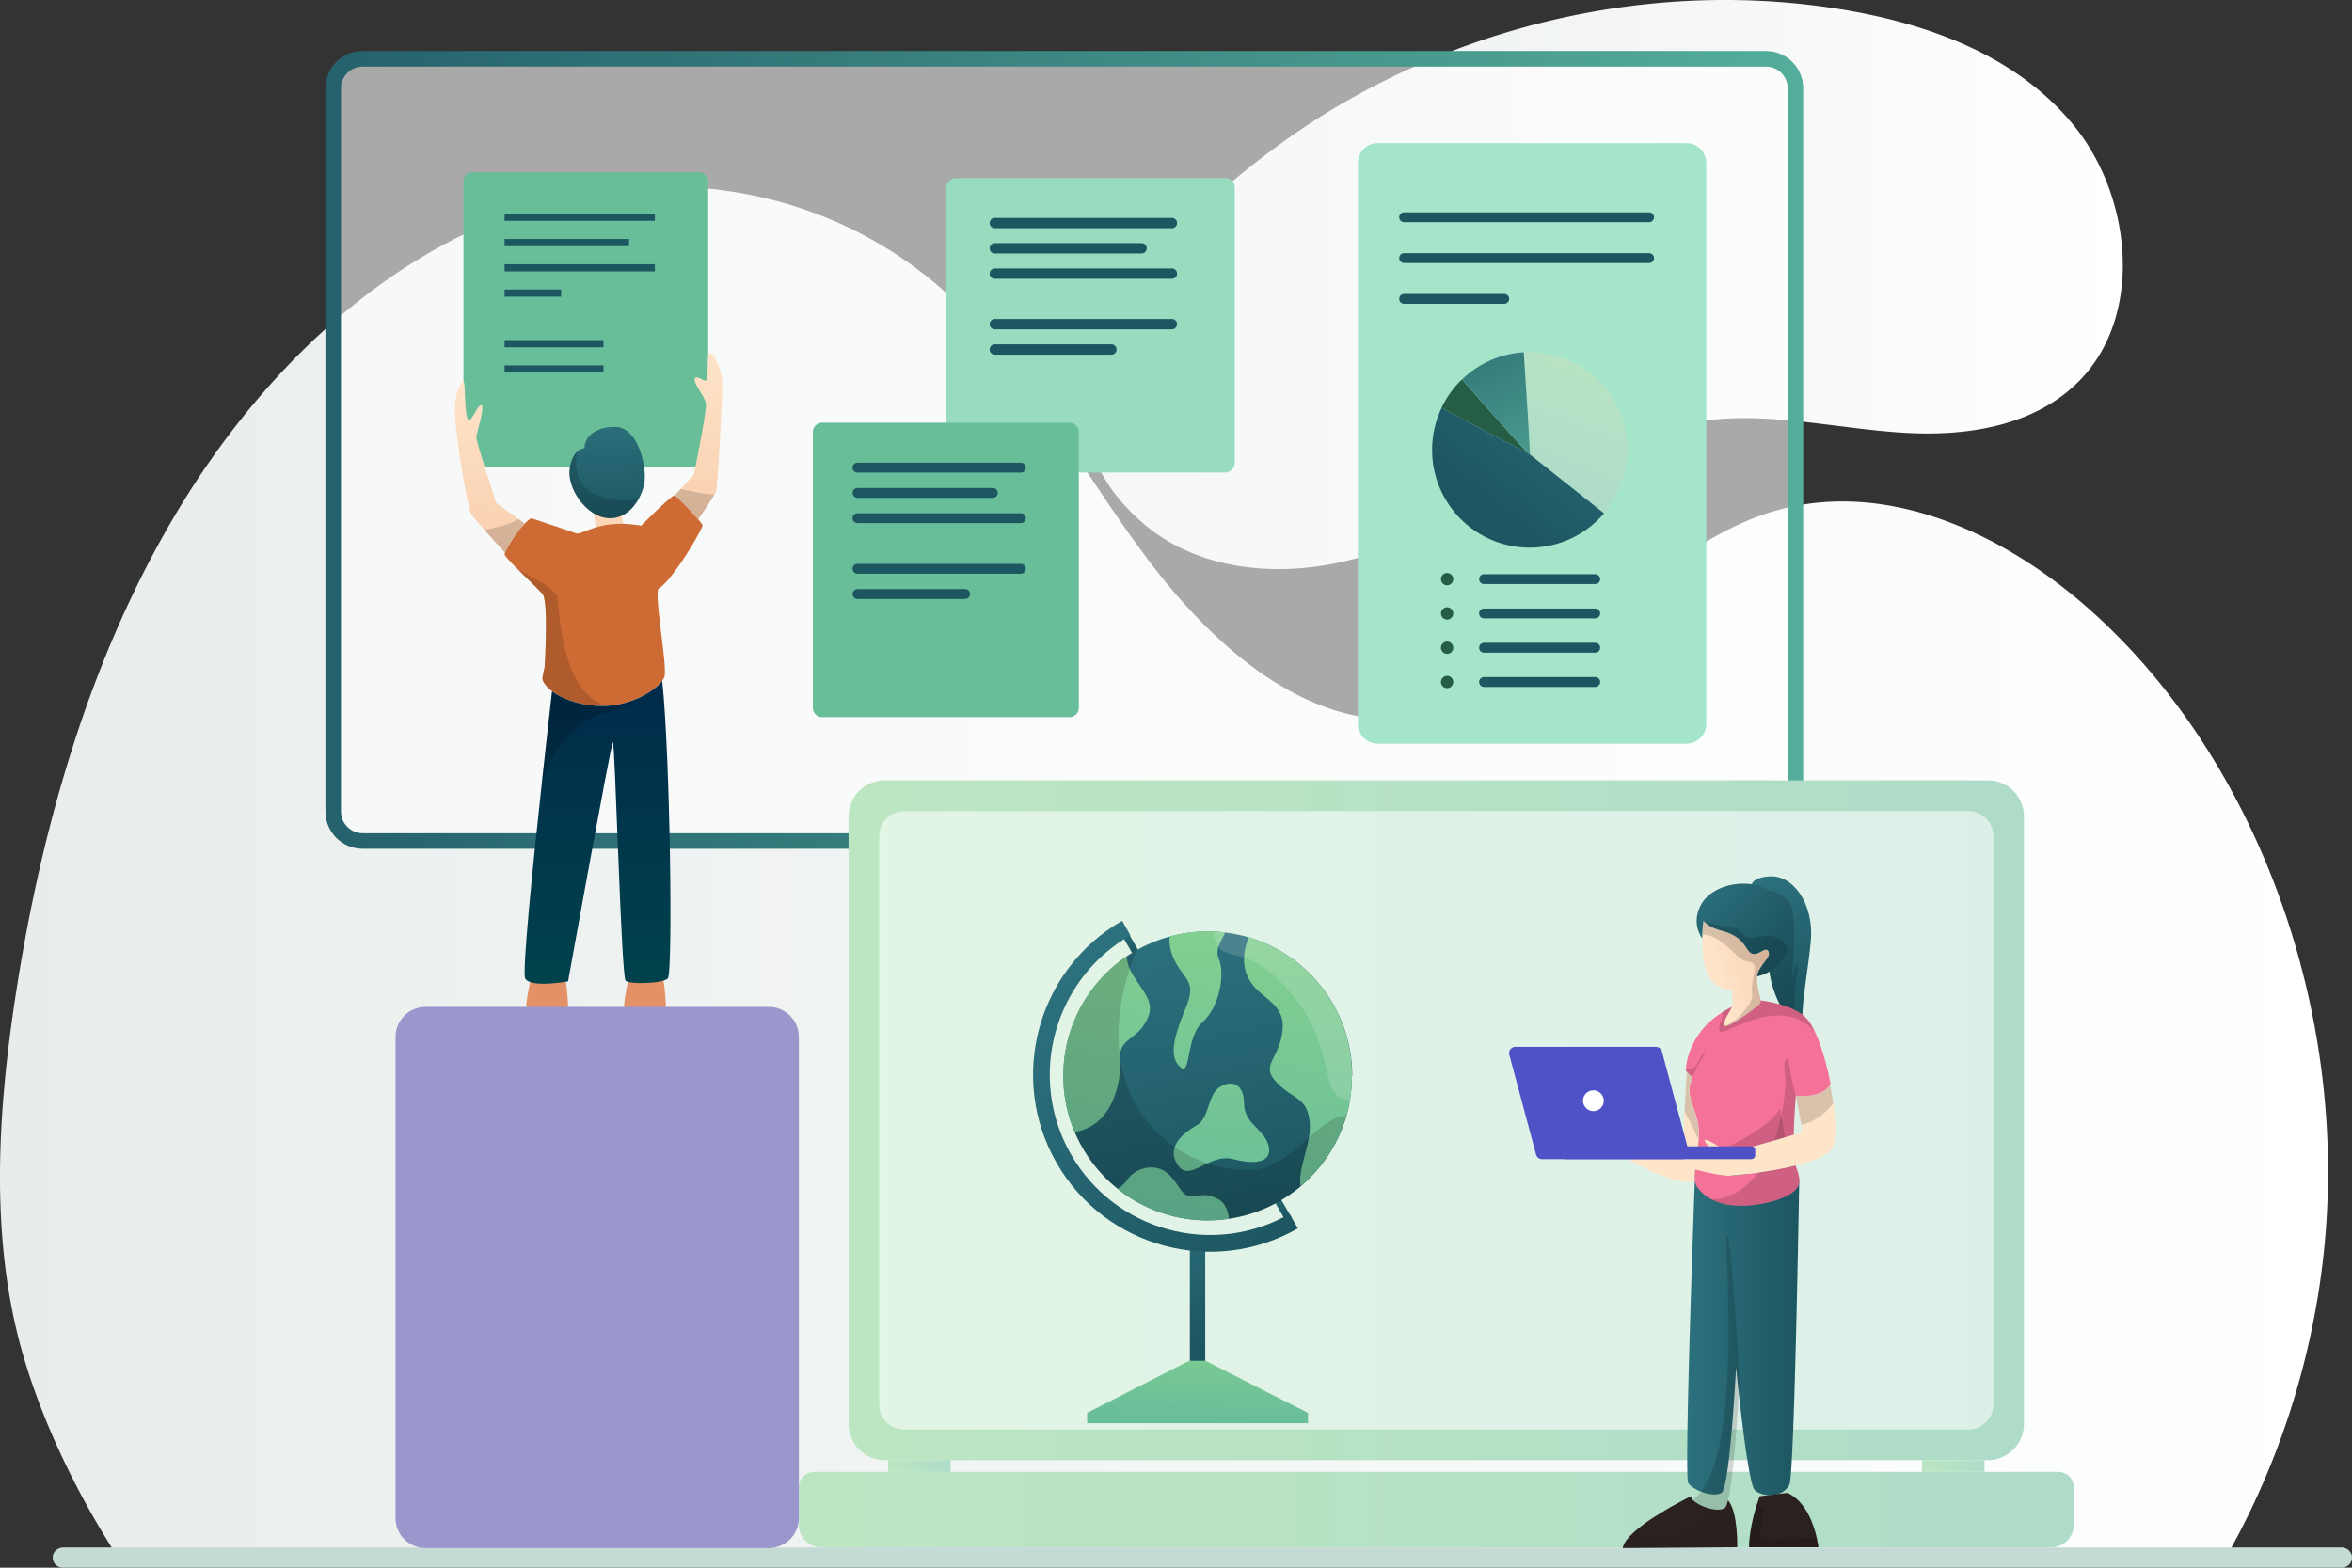 <svg xmlns="http://www.w3.org/2000/svg" width="600" height="400" fill="none"><rect width="100%" height="100%" fill="#333333" stroke="none"/><path fill="url(#a)" d="M335.559 30.598c-30.204 19.447-84.714 67.544-44.089 102.795 13.333 11.58 32.253 13.774 49.235 10.323s32.603-11.879 48.178-19.766c15.576-7.887 31.758-15.456 48.987-16.964 16.09-1.411 32.134 2.533 48.261 3.461 16.127.918 33.742-1.875 45.026-14.035 15.668-16.877 12.47-46.502-2.131-64.413-14.611-17.901-37.363-26.05-59.536-29.645-44.328-7.182-90.963 2.262-129.842 25.692a176 176 0 0 0-4.08 2.542z"></path><path fill="url(#b)" d="M593.65 308.681c-1.429 28.88-9.302 57.112-22.117 81.886a194 194 0 0 1-3.007 5.575H29.302a229 229 0 0 1-3.439-5.575c-8.554-14.339-15.572-29.75-19.915-44.619-8.613-29.489-6.586-61.683-1.985-91.838 6.635-43.498 19.127-86.349 40.712-122.698 21.585-36.358 52.796-65.885 89.314-78.03 36.518-12.146 78.277-5.392 108.076 21.99 20.173 18.542 33.794 44.822 50.728 67.335 16.926 22.503 39.998 42.455 65.669 40.793 34.675-2.232 59.167-41.856 92.637-52.629 27.44-8.831 57.181 3.362 80.104 23.025 41.102 35.256 65.395 95.48 62.447 154.785"></path><path fill="#C3DAD5" d="M600 397.423c0 .722-.297 1.355-.794 1.837a2.7 2.7 0 0 1-1.869.74H16.105c-1.476 0-2.664-1.141-2.664-2.577 0-.704.297-1.346.787-1.819a2.7 2.7 0 0 1 1.877-.749h581.232c1.476 0 2.663 1.159 2.663 2.568"></path><path fill="#fff" d="M450.501 15H92.514C88.364 15 85 18.368 85 22.523v184.54c0 4.155 3.364 7.524 7.514 7.524h357.987c4.15 0 7.515-3.369 7.515-7.524V22.523c0-4.155-3.365-7.523-7.515-7.523" opacity=".58"></path><path fill="#69BE9A" d="M178.363 43.961h-57.834a2.3 2.3 0 0 0-2.298 2.301v70.522a2.3 2.3 0 0 0 2.298 2.301h57.834a2.3 2.3 0 0 0 2.298-2.301V46.262a2.3 2.3 0 0 0-2.298-2.3"></path><path fill="#1C5661" d="M167.055 54.516h-38.337v1.826h38.337zM160.471 60.98h-31.753v1.826h31.753zM167.055 67.426h-38.337v1.826h38.337zM143.144 73.872h-14.426v1.826h14.426zM153.96 86.782h-25.242v1.826h25.242zM153.96 93.228h-25.242v1.826h25.242z"></path><path fill="#98DCBF" d="M312.508 45.44h-68.613a2.48 2.48 0 0 0-2.481 2.483v70.157a2.483 2.483 0 0 0 2.481 2.484h68.613a2.483 2.483 0 0 0 2.481-2.484V47.924a2.48 2.48 0 0 0-2.481-2.484"></path><path fill="#1C5661" d="M298.957 58.222H253.78a1.31 1.31 0 0 1-1.313-1.314c0-.73.584-1.315 1.313-1.315h45.177c.73 0 1.313.584 1.313 1.315 0 .73-.583 1.314-1.313 1.314M291.206 64.668H253.78a1.31 1.31 0 0 1-1.313-1.314c0-.73.584-1.315 1.313-1.315h37.426c.729 0 1.313.584 1.313 1.315 0 .73-.584 1.314-1.313 1.314M298.957 71.132H253.78a1.31 1.31 0 0 1-1.313-1.314c0-.73.584-1.315 1.313-1.315h45.177c.73 0 1.313.584 1.313 1.315 0 .73-.583 1.314-1.313 1.314M298.957 84.024H253.78a1.31 1.31 0 0 1-1.313-1.315c0-.73.584-1.314 1.313-1.314h45.177c.73 0 1.313.584 1.313 1.314s-.583 1.315-1.313 1.315M283.527 90.489H253.78a1.31 1.31 0 0 1-1.313-1.315c0-.73.584-1.315 1.313-1.315h29.747c.73 0 1.313.584 1.313 1.315 0 .73-.583 1.314-1.313 1.314"></path><path fill="#69BE9A" d="M209.752 107.855h63.069a2.4 2.4 0 0 1 2.389 2.392v70.339a2.4 2.4 0 0 1-2.389 2.392h-63.069a2.4 2.4 0 0 1-2.389-2.392v-70.339a2.4 2.4 0 0 1 2.389-2.392"></path><path fill="#1C5661" d="M260.419 120.582h-41.675a1.26 1.26 0 0 1-1.258-1.26c0-.694.565-1.26 1.258-1.26h41.675c.693 0 1.259.566 1.259 1.26s-.566 1.26-1.259 1.26M253.269 127.028h-34.507a1.26 1.26 0 0 1-1.258-1.26c0-.694.565-1.26 1.258-1.26h34.507c.694 0 1.259.566 1.259 1.26s-.565 1.26-1.259 1.26M260.419 133.474h-41.675a1.26 1.26 0 0 1-1.258-1.26c0-.694.565-1.26 1.258-1.26h41.675c.693 0 1.259.566 1.259 1.26s-.566 1.26-1.259 1.26M260.419 146.384h-41.675a1.26 1.26 0 0 1-1.258-1.26c0-.694.565-1.26 1.258-1.26h41.675c.693 0 1.259.566 1.259 1.26s-.566 1.26-1.259 1.26M246.193 152.83h-27.431a1.26 1.26 0 0 1-1.258-1.26c0-.694.565-1.26 1.258-1.26h27.431c.693 0 1.258.566 1.258 1.26s-.565 1.26-1.258 1.26"></path><path fill="#A5E6CB" d="M430.202 36.51h-78.736c-2.8 0-5.07 2.274-5.07 5.077v143.089a5.074 5.074 0 0 0 5.07 5.077h78.736c2.8 0 5.07-2.273 5.07-5.077V41.587a5.073 5.073 0 0 0-5.07-5.076"></path><path fill="url(#c)" d="M415.155 114.793a24.85 24.85 0 0 1-5.964 16.197l-18.95-15.046c.164-.311-.93-16.891-1.532-26.04a21 21 0 0 1 1.532-.054c13.77 0 24.914 11.175 24.914 24.943"></path><path fill="#255E44" d="m390.095 115.871-22.36-11.815a25.2 25.2 0 0 1 5.216-7.25c5.49 6.264 15.813 17.969 17.126 19.065z"></path><path fill="url(#d)" d="M409.191 130.99c-4.578 5.351-11.363 8.747-18.95 8.747-13.752 0-24.914-11.175-24.914-24.944 0-3.834.876-7.486 2.426-10.737l22.36 11.815s.128.091.146.073l18.95 15.046z"></path><path fill="url(#e)" d="M390.241 115.944s-.055 0-.146-.073c-1.313-1.077-11.636-12.801-17.126-19.064 4.14-3.98 9.63-6.555 15.74-6.92.602 9.148 1.696 25.747 1.532 26.039z"></path><path fill="#1C5661" d="M420.681 56.689h-62.485a1.26 1.26 0 0 1-1.258-1.26c0-.694.565-1.26 1.258-1.26h62.485c.693 0 1.259.566 1.259 1.26 0 .693-.566 1.26-1.259 1.26M420.681 67.115h-62.485a1.26 1.26 0 0 1-1.258-1.26c0-.694.565-1.26 1.258-1.26h62.485c.693 0 1.259.566 1.259 1.26s-.566 1.26-1.259 1.26M383.73 77.524h-25.534a1.26 1.26 0 0 1-1.258-1.26c0-.694.565-1.26 1.258-1.26h25.534c.693 0 1.258.566 1.258 1.26s-.565 1.26-1.258 1.26"></path><path fill="#255E44" d="M370.726 147.772a1.57 1.57 0 0 1-1.569 1.57 1.58 1.58 0 0 1-1.568-1.57c0-.858.711-1.57 1.568-1.57s1.569.712 1.569 1.57M370.726 156.519a1.57 1.57 0 0 1-1.569 1.57 1.58 1.58 0 0 1-1.568-1.57 1.58 1.58 0 0 1 1.568-1.571c.857 0 1.569.712 1.569 1.571M370.726 165.266a1.57 1.57 0 0 1-1.569 1.57 1.58 1.58 0 0 1-1.568-1.57 1.58 1.58 0 0 1 1.568-1.571c.857 0 1.569.712 1.569 1.571M370.726 174.012a1.57 1.57 0 0 1-1.569 1.571 1.58 1.58 0 0 1-1.568-1.571c0-.858.711-1.57 1.568-1.57s1.569.712 1.569 1.57"></path><path fill="#1C5661" d="M406.947 149.032h-28.361a1.26 1.26 0 0 1-1.258-1.26c0-.694.565-1.26 1.258-1.26h28.361c.694 0 1.259.566 1.259 1.26s-.565 1.26-1.259 1.26M406.947 157.779h-28.361a1.26 1.26 0 0 1-1.258-1.26c0-.694.565-1.26 1.258-1.26h28.361c.694 0 1.259.566 1.259 1.26s-.565 1.26-1.259 1.26M406.947 166.525h-28.361a1.26 1.26 0 0 1-1.258-1.26c0-.693.565-1.26 1.258-1.26h28.361c.694 0 1.259.567 1.259 1.26s-.565 1.26-1.259 1.26M406.947 175.272h-28.361a1.26 1.26 0 0 1-1.258-1.26c0-.694.565-1.26 1.258-1.26h28.361c.694 0 1.259.566 1.259 1.26s-.565 1.26-1.259 1.26"></path><path stroke="url(#f)" stroke-miterlimit="10" stroke-width="3.97" d="M450.501 15H92.514C88.364 15 85 18.368 85 22.523v184.54c0 4.155 3.364 7.524 7.514 7.524h357.987c4.15 0 7.515-3.369 7.515-7.524V22.523c0-4.155-3.365-7.523-7.515-7.523Z"></path><path fill="url(#g)" d="M151.279 129.639s.857 4.091.529 6.665c-.328 2.575 8.171-.748 8.171-.748s-1.933-1.827-1.076-7.743"></path><path fill="#E29266" d="M160.471 249.081s-1.496 6.939-1.222 7.834c.292.895 10.524 1.041 10.597 0s-.365-7.487-1.368-9.642"></path><path fill="url(#h)" d="M164.484 122.609c-.146 1.315-.621 2.904-1.405 4.401-1.514 2.885-4.176 5.441-7.915 5.204-5.654-.365-10.67-7.742-9.813-12.837.383-2.301 1.204-3.561 1.97-4.218.948-.822 1.806-.785 1.806-.785-.146-2.429 2.298-5.588 7.952-5.442s7.806 9.824 7.368 13.695z"></path><path fill="#CE6B34" d="M169.426 172.861c-.109.256-.273.53-.492.84-1.733 2.319-7.04 5.862-13.789 6.355a22 22 0 0 1-3.118 0c-5.144-.365-8.937-1.99-11.199-3.707-1.751-1.315-2.59-2.666-2.444-3.506.329-1.935.529-2.465.529-2.465s1.076-16.982-.529-18.826c-.893-1.023-3.757-3.78-6.146-6.154-1.915-1.918-3.52-3.616-3.52-3.945 0-.073.036-.237.127-.438.529-1.351 2.682-5.094 5.016-7.432.547-.548 1.094-1.022 1.642-1.369 0 0 9.775 3.214 11.38 3.853 1.624.639 6.019-3.853 16.652-1.936 0 0 7.934-7.962 8.591-7.742.474.164 4.14 3.907 6 6.117.638.749 1.058 1.315 1.094 1.515.11.749-7.514 13.988-11.289 16.234-.967 2.575 2.462 20.105 1.514 22.588z"></path><path fill="#E29266" d="M135.521 249.081s-1.496 6.939-1.222 7.834c.292.895 10.523 1.041 10.596 0s-.364-7.487-1.368-9.642"></path><path fill="url(#i)" d="M170.356 249.665c-1.568 1.388-9.593 1.479-10.742.621s-2.718-61.793-3.283-60.935-11.417 61.045-11.417 61.045-9.484 1.753-10.925-.712c-.839-1.461 1.878-28.341 4.268-50.217 1.021-9.44 1.988-17.95 2.571-23.081 2.262 1.698 6.037 3.324 11.199 3.707 4.012.292 7.66-.584 10.578-1.881 3.064-1.333 5.307-3.122 6.329-4.492 2.043 19.466 2.754 74.795 1.422 75.964z"></path><path fill="url(#j)" d="M182.667 125.476c-.054.146-.2.383-.383.73-.857 1.406-2.772 4.273-4.176 6.337-1.86-2.21-5.526-5.971-6.001-6.118l1.551-1.679 3.356-3.634s3.374-16.563 3.082-18.206c-.292-1.662-3.228-5.095-2.864-6.245.347-1.15 2.043.639 2.882.42s0-6.3.912-6.884c.93-.566 3.137 3.944 3.21 7.67.073 3.724-1.149 26.532-1.569 27.591z"></path><path fill="url(#k)" d="M133.843 133.583c-2.335 2.356-4.487 6.081-5.016 7.432a379 379 0 0 1-5.216-5.788c-1.641-1.845-3.064-3.506-3.374-4.036-.857-1.442-3.867-18.425-4.158-25.382s2.225-8.674 2.225-8.674l.146.932c.218 1.35.146 8.6 1.076 9.039.93.42 2.571-4.383 3.356-3.653.784.713-1.368 7.159-1.368 8.236s5.088 16.635 5.088 16.635l5.691 4.127 1.568 1.132z"></path><path fill="#000" d="M133.843 133.583c-2.335 2.356-4.487 6.081-5.016 7.432a379 379 0 0 1-5.216-5.788c1.769-.329 6.365-1.278 8.681-2.776l1.569 1.132zM182.284 126.206c-.857 1.406-2.772 4.273-4.176 6.337-1.86-2.21-5.526-5.971-6.001-6.118l1.551-1.68c2.134.512 5.708 1.297 8.626 1.48zM163.079 127.01c-1.514 2.885-4.176 5.441-7.915 5.204-5.654-.365-10.67-7.742-9.813-12.837.383-2.301 1.204-3.561 1.97-4.218-.456 1.716-.748 4.474.675 7.596 1.86 4.054 10.177 5.99 15.065 4.255zM155.145 180.056a22 22 0 0 1-3.118 0c-5.144-.365-8.937-1.99-11.199-3.706-1.751-1.315-2.59-2.666-2.444-3.506.328-1.936.529-2.466.529-2.466s1.076-16.982-.529-18.826c-.894-1.023-3.757-3.78-6.146-6.154 3.757 1.844 9.228 4.839 9.83 6.811.712 2.319.712 25.273 13.077 27.847" opacity=".15" style="mix-blend-mode:overlay"></path><path fill="#000" d="M162.605 178.194a21.4 21.4 0 0 1-8.645 3.908c-5.472 1.132-12.202 7.413-15.704 17.347 1.022-9.441 1.988-17.95 2.572-23.081 2.262 1.698 6.037 3.323 11.198 3.707 4.013.292 7.661-.585 10.579-1.881" opacity=".15" style="mix-blend-mode:overlay"></path><path fill="url(#l)" d="M207.709 375.552h317.37a3.92 3.92 0 0 1 3.921 3.927v9.623c0 3.141-2.553 5.697-5.69 5.697H209.478c-3.137 0-5.69-2.556-5.69-5.697v-9.623a3.92 3.92 0 0 1 3.921-3.927"></path><path fill="url(#m)" d="M507.095 199.102H225.692c-5.097 0-9.229 4.137-9.229 9.24v154.976c0 5.103 4.132 9.24 9.229 9.24h281.403c5.097 0 9.229-4.137 9.229-9.24V208.342c0-5.103-4.132-9.24-9.229-9.24"></path><path fill="#fff" d="M508.5 213.309v145.079c0 3.506-2.846 6.355-6.347 6.355H230.635c-3.502 0-6.347-2.849-6.347-6.355V213.309c0-3.506 2.845-6.355 6.347-6.355h271.518c3.501 0 6.347 2.849 6.347 6.355" opacity=".58"></path><path fill="url(#n)" d="M242.49 372.558h-15.959v2.995h15.959z"></path><path fill="url(#o)" d="M506.256 372.558h-15.959v2.995h15.959z"></path><path fill="url(#p)" d="M461.937 240.169c-.857 9.459-3.447 20.215-1.404 24.944-.128-.109-2.098-1.862-4.177-4.894-2.809-4.053-5.873-10.353-5.034-18.004.766-7.012-.419-10.719-1.732-12.655-1.241-1.808-2.59-2.082-2.59-2.082s-1.879-3.433 4.322-3.871 11.472 7.103 10.615 16.562"></path><path fill="#000" d="M456.337 260.238c-2.809-4.054-5.873-10.354-5.034-18.005.766-7.012-.419-10.719-1.732-12.654l.219-2.301s3.83-.694 6.492 2.794c2.645 3.487.785 16.343.949 18.662.146 2.319.31-2.429 1.167-2.63.857-.219-1.824 10.208 0 13.878.967 1.936-.474 1.297-2.043.274z" opacity=".15" style="mix-blend-mode:overlay"></path><path fill="url(#q)" d="M458.982 301.305s-1.222 74.85-2.499 77.479c-1.331 2.721-4.815 3.178-7.186 2.374-.675-.237-1.258-.566-1.678-.986a1.7 1.7 0 0 1-.255-.401c-1.842-3.981-4.487-30.861-4.487-30.861s-1.185 22.954-2.881 30.002c-.274 1.096-.548 1.808-.839 1.991-1.988 1.205-6.548-.439-8.135-2.064a2.1 2.1 0 0 1-.328-.401c-.055-.074-.091-.256-.128-.567-.821-7.322 1.915-80.181 1.915-80.181L459 301.287z"></path><path fill="#F47198" d="M466.934 276.672s-.036.073-.109.201c-.456.767-2.536 3.396-8.7 2.666 0 0-.456 5.058-.529 10.043-1.313.384-3.064.913-4.943 1.443-1.149.347-2.371.675-3.556 1.022-.712.201-1.405.384-2.061.567-3.101.839-5.672 1.479-6.256 1.442-1.623-.109-1.404 5.807.109 5.916.456.037 2.937-.164 6.22-.602.456-.055.93-.128 1.422-.201.164-.018.347-.055.511-.073 2.863-.42 6.073-1.004 9.046-1.735.073.365.164.676.274.95 1.587 4.017.146 5.587-3.283 7.176-2.791 1.278-12.001 3.853-18.366.566a10.5 10.5 0 0 1-3.849-3.305c-.237-.329-.383-.767-.456-1.278-.565-3.597 1.97-11.34.456-16.142-1.076-3.415-1.823-5.314-1.86-7.049v-.036c-.018-.877.146-1.699.529-2.648.073-.183.164-.384.255-.585l-.036-.054-1.368-1.461-.31-.329v-.31c.091-1.644.967-9.35 9.356-14.627 1.988-1.242 4.414-2.356 7.332-3.214 0 0 6.767.365 11.399 2.849.62.329 1.204.694 1.733 1.114.456.365.875.767 1.222 1.187.657.803 1.258 1.826 1.806 2.976 2.608 5.405 4.067 13.513 4.067 13.513z"></path><path fill="#000" d="M452.635 291.007c2.645-7.506 3.082-15.284 2.791-16.745-.584-3.013 0-4.675.857-3.926.109 2.903 1.842 9.185 1.842 9.185s-.456 5.058-.529 10.043c-1.313.383-3.064.913-4.943 1.443z" opacity=".15" style="mix-blend-mode:overlay"></path><path fill="url(#r)" d="M449.115 255.271c.036.347.036.621-.073.748-.529.731-7.405 5.917-8.9 5.752a.27.27 0 0 1-.256-.164c-.474-1.004 1.277-3.104 1.915-4.693.146-.347.237-.675.237-.968 0-1.57-.364-3.506-.364-3.506s-4.232.493-6.238-4.309c-1.04-2.483-1.222-5.935-1.167-8.692 0-.329 0-.657.036-.968.091-2.063.292-3.524.292-3.524s1.094 1.625 4.724 2.575c6.019 1.588 5.946 5.167 7.66 5.806s3.301-1.935 4.158-.639-1.222 2.575-2.498 5.168c-.183.384-.31.822-.347 1.278-.255 2.1.693 4.785.857 6.154z"></path><path fill="url(#s)" d="M456.283 242.16c-1.496 3.615-4.615 6.263-8.025 6.957.054-.456.164-.895.346-1.278 1.277-2.575 3.356-3.871 2.499-5.168-.857-1.296-2.426 1.297-4.159.639-1.714-.639-1.641-4.236-7.66-5.807-2.152-.566-3.41-1.369-4.085-1.917-.456-.383-.639-.657-.639-.657s-.273 1.935-.328 4.492c-.821-1.169-2.262-3.981-.748-7.651 2.007-4.876 8.007-6.665 12.676-6.245 4.651.438 10.67 4.163 11.016 11.266a12.3 12.3 0 0 1-.93 5.351z"></path><path fill="#FEE4C9" d="M433.266 290.805c-.255 3.981-1.259 8.254-.894 10.665-7.186 1.223-18.567-7.305-20.719-7.305-2.298 0-11.6-1.789-13.314-3.579-1.714-1.789-2.499-3.725-1.003-2.867 1.495.859 10.888 2.301 10.888 1.717s-3.866-4.291-2.936-4.51c.93-.22 8.244 4.948 9.447 5.021 1.222.073 14.61 4.657 14.61 4.657-.037-2.137.164-6.666.383-10.975a1059 1059 0 0 1 .583-10.098l1.423 1.497c-1.514 3.232-.639 4.839 1.094 10.318.493 1.588.566 3.487.42 5.459zM467.518 292.759c-.839 1.918-4.815 3.452-9.448 4.602-7.314 1.808-16.269 2.666-17.199 2.593-1.496-.109-.675-5.953-.109-5.916 1.076.073 9.155-2.228 14.463-3.798.875-.256 1.678-.494 2.353-.694 1.404-.402 2.298-.676 2.298-.676l-.347-1.826-1.423-7.523c6.165.748 8.244-1.899 8.7-2.666.256 1.114.566 2.739.857 4.546.602 3.908.985 8.711-.164 11.358z"></path><path fill="#000" d="M462.867 263.141c-8.608-9.641-22.98 1.187-24.002.11-1.076-1.151 1.003-3.652.511-5.022a30 30 0 0 1 2.407-1.333c-.656 1.589-2.389 3.707-1.915 4.693.566 1.223 8.591-4.803 9.174-5.588.11-.146.11-.401.073-.748 2.39.328 6.129 1.059 9.01 2.611.62.328 1.204.694 1.733 1.114.456.365.875.767 1.222 1.187.656.803 1.258 1.826 1.806 2.976zM455.061 305.487c-2.791 1.278-12.001 3.853-18.366.566 5.198-.274 9.028-3.068 11.818-6.884.164-.018.347-.055.511-.073 2.863-.42 6.073-1.004 9.046-1.735.073.365.164.676.274.95 1.587 4.017.146 5.587-3.283 7.176M431.715 274.974l-1.367-1.461-.311-.329v-.31c.11.036.967.31 2.025-.365 1.149-.713 1.915-3.653 2.717-3.653.602-.109-1.805 2.484-3.082 6.118z" opacity=".15" style="mix-blend-mode:overlay"></path><path fill="#000" d="M433.266 290.805c-1.058-2.501-2.408-5.112-3.539-7.194.274-5.204.584-10.098.584-10.098l1.423 1.497c-1.514 3.232-.639 4.839 1.094 10.317.492 1.589.565 3.488.419 5.46zM467.682 281.401c-1.24 1.772-3.793 4.529-8.134 5.643l-1.423-7.523c6.165.748 8.244-1.899 8.7-2.666.255 1.114.565 2.739.857 4.546M443.735 352.8s-1.587 30.696-3.721 31.992c-1.988 1.205-6.548-.438-8.134-2.063 13.606-10.208 7.55-67.765 8.681-67.637 1.259.146 3.192 37.708 3.192 37.708z" opacity=".15" style="mix-blend-mode:overlay"></path><path fill="#2B2121" d="M463.852 394.799h-17.673c.073-5.497 2.225-11.669 2.644-12.837.055-.128.073-.201.073-.201l7.095-.859c4.779 2.228 6.73 8.181 7.478 11.523.31 1.424.401 2.374.401 2.374zM443.169 394.799l-29.218.201c.127-.712.529-1.461 1.131-2.228 3.556-4.547 14.007-9.879 16.323-11.011.037.31.073.493.128.566.091.128.2.274.328.402.949.949 2.937 1.917 4.797 2.3 1.295.274 2.517.256 3.338-.255.291-.183.565-.895.838-1.991 2.609 3.141 2.317 12.016 2.317 12.016z"></path><path fill="#2B2121" d="m443.169 394.799-29.218.201c.127-.712.529-1.461 1.131-2.228 16.013.183 20.372-4.784 21.594-7.742 1.295.274 2.517.255 3.338-.256.292-.183.565-.895.839-1.99 2.608 3.14 2.316 12.015 2.316 12.015" opacity=".15" style="mix-blend-mode:overlay"></path><path fill="#000" d="M463.852 394.799h-17.673c.055-4.145 1.277-8.674 2.061-11.157.091.182.164.328.255.401.42.42 1.003.749 1.678.987-.602 2.264-1.423 5.952-.839 7.249.675 1.516 9.648-.11 14.117.146.31 1.424.401 2.374.401 2.374M455.243 290.258c-5.307 1.552-13.405 3.853-14.463 3.798-.584-.037-1.021-.329-1.368-.694v-.11c2.298-1.022 11.892-5.551 14.682-10.481l1.186 7.487zM449.115 255.271c.036.347.037.621-.073.748-.529.731-7.405 5.917-8.9 5.752 3.465-1.46 7.167-6.263 6.876-7.888-.365-2.045.273-4.401.583-6.227.329-1.826-.328-1.99-2.207-2.428-1.878-.439-3.337-2.849-6.821-5.314a7.7 7.7 0 0 0-4.268-1.443c.091-2.063.292-3.524.292-3.524s1.094 1.625 4.724 2.575c6.019 1.588 5.946 5.167 7.66 5.806s3.301-1.935 4.159-.639-1.222 2.575-2.499 5.168c-.183.384-.31.822-.347 1.278-.255 2.1.693 4.785.858 6.154z" opacity=".15" style="mix-blend-mode:overlay"></path><path fill="#000" d="M456.283 242.16c-1.496 3.616-4.614 6.263-8.025 6.957a4.2 4.2 0 0 1 .346-1.278c1.277-2.575 3.356-3.871 2.499-5.168-.857-1.296-2.426 1.297-4.158.639-1.715-.639-1.642-4.236-7.66-5.806-2.153-.567-3.411-1.37-4.086-1.918 0 0-.146-.584 2.225.219 2.371.804 5.636.329 7.35 2.63 1.715 2.319 5.581-.968 8.864 1.022 1.204.731 2.08 1.68 2.627 2.685z" opacity=".15" style="mix-blend-mode:overlay"></path><path fill="#9997CC" d="M196.146 256.914h-87.6c-4.221 0-7.642 3.426-7.642 7.652v122.783c0 4.225 3.421 7.651 7.642 7.651h87.6c4.221 0 7.642-3.426 7.642-7.651V264.566c0-4.226-3.421-7.652-7.642-7.652"></path><path stroke="url(#t)" stroke-linecap="round" stroke-linejoin="round" stroke-width=".33" d="m390.241 115.944-.146-.073"></path><path fill="url(#u)" d="m288.02 238.363-1.485.858 3.092 5.361 1.485-.858z"></path><path fill="url(#v)" d="m326.446 305.416-1.484.858 3.091 5.361 1.485-.858z"></path><path fill="url(#w)" d="M307.456 318.836h-3.922v28.413h3.922z"></path><path fill="url(#x)" d="M331.093 313.43c-21.613 12.381-49.262 4.839-61.61-16.799-12.366-21.639-4.833-49.322 16.78-61.684l2.115 3.707c-19.57 11.212-26.391 36.265-15.192 55.858 11.198 19.594 36.222 26.423 55.792 15.211z"></path><path fill="url(#y)" d="M344.881 274.499c0 2.118-.182 4.182-.51 6.19a36 36 0 0 1-.894 3.981c-2.043 7.122-6.165 13.349-11.655 18.005a36.6 36.6 0 0 1-18.348 8.29 37 37 0 0 1-5.38.402c-8.7 0-16.688-3.013-22.981-8.053a37.1 37.1 0 0 1-10.961-14.48 36.7 36.7 0 0 1-2.882-14.317c0-12.709 6.42-23.921 16.196-30.531a36 36 0 0 1 2.517-1.552 36 36 0 0 1 8.426-3.47 37 37 0 0 1 9.703-1.296c.566 0 1.113 0 1.678.036.949.037 1.897.128 2.827.238 2.043.255 4.049.675 5.982 1.241 15.23 4.511 26.355 18.626 26.355 35.353z"></path><path fill="url(#z)" d="M310.83 244.424c1.751 3.78.401 12.308-4.049 16.361s-2.845 14.207-5.818 11.358c-2.991-2.848-1.204-8.253 1.641-15.284 2.846-7.03-.948-6.902-3.374-12.709-.857-2.063-1.003-3.816-.839-5.222a36.9 36.9 0 0 1 14.208-1.023c-1.131 2.301-2.681 4.474-1.733 6.519z"></path><path fill="url(#A)" d="M344.881 274.499c0 11.304-5.088 21.42-13.077 28.195-.93-4.42 2.992-11.249 2.28-16.727-.802-6.227-4.322-5.405-8.517-9.879s.948-5.825 1.623-13.385c.675-7.578-6.894-7.852-9.192-14.206-1.259-3.488-.456-6.921.547-9.332 15.229 4.511 26.355 18.626 26.355 35.353z"></path><path fill="url(#B)" d="M311.25 277.293c-3.174 1.899-2.736 7.907-5.8 9.714-3.083 1.808-8.171 5.314-5.052 10.171 3.1 4.858 7.879-3.086 14.244-1.406 6.347 1.68 10.141.402 8.919-3.688-1.222-4.091-6.147-5.369-6.183-10.409-.037-5.04-2.937-6.263-6.11-4.382z"></path><path fill="url(#C)" d="M313.456 310.984a37.4 37.4 0 0 1-5.38.401c-8.7 0-16.688-3.012-22.981-8.052a7 7 0 0 0 2.371-2.192c1.897-2.848 6.347-4.382 9.594-2.319 3.246 2.045 4.049 6.227 6.493 6.373 2.426.146 3.648-1.059 7.168.749 1.732.895 2.626 3.031 2.754 5.058z"></path><path fill="url(#D)" d="M292.19 260.931c-2.973 5.004-6.894 3.89-6.493 9.989.347 5.35-1.988 16.453-11.581 17.913a36.7 36.7 0 0 1-2.882-14.316c0-12.709 6.42-23.921 16.196-30.531.055 1.278.419 2.775 1.368 4.382 3.1 5.277 6.347 7.578 3.374 12.582z"></path><path fill="url(#E)" d="M333.683 360.506v2.63h-56.357v-2.63l19.752-10.098 6.201-3.159h4.323l19.588 9.97z"></path><path fill="#000" d="M343.477 284.689c-2.043 7.121-6.165 13.348-11.655 18.004a36.6 36.6 0 0 1-18.348 8.291 37.4 37.4 0 0 1-5.38.401c-8.7 0-16.688-3.013-22.981-8.052a37.1 37.1 0 0 1-10.961-14.481 36.7 36.7 0 0 1-2.882-14.316c0-12.709 6.42-23.921 16.196-30.532a36 36 0 0 1 2.517-1.552c-2.499 5.935-6.456 18.023-3.702 30.24 3.848 17.128 18.749 25.875 32.227 25.875 11.108 0 17.072-13.531 25.005-13.86z" opacity=".15" style="mix-blend-mode:overlay"></path><path fill="#fff" d="M344.881 274.499a38.4 38.4 0 0 1-.51 6.191c-8.171-.512-3.411-11.833-13.278-25.036-11.235-15.01-18.093-10.28-20.245-14.17-1.003-1.807-1.186-3.013-1.094-3.798.948.037 1.896.128 2.827.238 2.042.255 4.049.675 5.982 1.241 15.229 4.511 26.355 18.626 26.355 35.352z" opacity=".15" style="mix-blend-mode:overlay"></path><path fill="#FEE4C9" d="M444.483 295.828c-1.222-.073-8.518-5.241-9.448-5.022s2.936 3.944 2.936 4.51-9.374-.858-10.888-1.716-.711 1.077 1.003 2.867c1.715 1.789 11.034 3.579 13.314 3.579l3.083-4.237z"></path><path fill="#4F52C7" d="M446.781 295.754h-47.329a.98.98 0 0 1-.985-.986v-1.278c0-.548.438-.986.985-.986h47.329c.547 0 .985.438.985.986v1.278a.98.98 0 0 1-.985.986"></path><path fill="#4F52C7" d="M393.396 295.755h35.839a1.6 1.6 0 0 0 1.55-2.009l-6.821-25.455a1.604 1.604 0 0 0-1.55-1.187h-35.839a1.6 1.6 0 0 0-1.55 2.009l6.821 25.455a1.604 1.604 0 0 0 1.55 1.187"></path><path fill="#fff" d="M403.829 280.854a2.65 2.65 0 0 0 2.645 2.648 2.648 2.648 0 0 0 0-5.296 2.65 2.65 0 0 0-2.645 2.648"></path><defs><linearGradient id="a" x1="276.969" x2="541.53" y1="72.603" y2="72.603" gradientUnits="userSpaceOnUse"><stop stop-color="#E8EDEC"></stop><stop offset="1" stop-color="#fff"></stop></linearGradient><linearGradient id="b" x1="0" x2="593.891" y1="221.863" y2="221.863" gradientUnits="userSpaceOnUse"><stop stop-color="#E8EDEC"></stop><stop offset="1" stop-color="#fff"></stop></linearGradient><linearGradient id="c" x1="411.818" x2="394.602" y1="80.92" y2="122.485" gradientUnits="userSpaceOnUse"><stop stop-color="#BCE6C2"></stop><stop offset="1" stop-color="#AEDCC8"></stop></linearGradient><linearGradient id="d" x1="410.668" x2="378.832" y1="90.105" y2="129.364" gradientUnits="userSpaceOnUse"><stop stop-color="#2D717E"></stop><stop offset="1" stop-color="#1C5661"></stop></linearGradient><linearGradient id="e" x1="370.452" x2="398.284" y1="71.571" y2="129.759" gradientUnits="userSpaceOnUse"><stop stop-color="#25616C"></stop><stop offset="1" stop-color="#54AE9A"></stop></linearGradient><linearGradient id="f" x1="81.389" x2="461.627" y1="114.793" y2="114.793" gradientUnits="userSpaceOnUse"><stop stop-color="#25616C"></stop><stop offset="1" stop-color="#54AE9A"></stop></linearGradient><linearGradient id="g" x1="155.346" x2="156.132" y1="139.555" y2="119.76" gradientUnits="userSpaceOnUse"><stop stop-color="#F9CFAF"></stop><stop offset="1" stop-color="#FEE4C9"></stop></linearGradient><linearGradient id="h" x1="153.504" x2="156.082" y1="105.463" y2="133.839" gradientUnits="userSpaceOnUse"><stop stop-color="#2D717E"></stop><stop offset="1" stop-color="#1C5661"></stop></linearGradient><linearGradient id="i" x1="152.483" x2="152.19" y1="253.646" y2="175.09" gradientUnits="userSpaceOnUse"><stop stop-color="#00434C"></stop><stop offset="1" stop-color="#002B4A"></stop></linearGradient><linearGradient id="j" x1="177.397" x2="179.097" y1="132.506" y2="90.069" gradientUnits="userSpaceOnUse"><stop stop-color="#F9CFAF"></stop><stop offset="1" stop-color="#FEE4C9"></stop></linearGradient><linearGradient id="k" x1="124.085" x2="125.822" y1="140.833" y2="97.464" gradientUnits="userSpaceOnUse"><stop stop-color="#F9CFAF"></stop><stop offset="1" stop-color="#FEE4C9"></stop></linearGradient><linearGradient id="l" x1="203.788" x2="529" y1="385.176" y2="385.176" gradientUnits="userSpaceOnUse"><stop stop-color="#BCE6C2"></stop><stop offset="1" stop-color="#AEDCC8"></stop></linearGradient><linearGradient id="m" x1="216.463" x2="516.342" y1="285.821" y2="285.821" gradientUnits="userSpaceOnUse"><stop stop-color="#BCE6C2"></stop><stop offset="1" stop-color="#AEDCC8"></stop></linearGradient><linearGradient id="n" x1="226.531" x2="242.49" y1="374.055" y2="374.055" gradientUnits="userSpaceOnUse"><stop stop-color="#BCE6C2"></stop><stop offset="1" stop-color="#AEDCC8"></stop></linearGradient><linearGradient id="o" x1="490.297" x2="506.274" y1="374.055" y2="374.055" gradientUnits="userSpaceOnUse"><stop stop-color="#BCE6C2"></stop><stop offset="1" stop-color="#AEDCC8"></stop></linearGradient><linearGradient id="p" x1="448.969" x2="462.457" y1="223.461" y2="255.99" gradientUnits="userSpaceOnUse"><stop stop-color="#2D717E"></stop><stop offset="1" stop-color="#1C5661"></stop></linearGradient><linearGradient id="q" x1="430.402" x2="458.982" y1="339.598" y2="339.598" gradientUnits="userSpaceOnUse"><stop stop-color="#2D717E"></stop><stop offset="1" stop-color="#1C5661"></stop></linearGradient><linearGradient id="r" x1="453.255" x2="437.932" y1="243.748" y2="248.212" gradientUnits="userSpaceOnUse"><stop stop-color="#F9CFAF"></stop><stop offset="1" stop-color="#FEE4C9"></stop></linearGradient><linearGradient id="s" x1="433.685" x2="452.29" y1="224.94" y2="241.699" gradientUnits="userSpaceOnUse"><stop stop-color="#2D717E"></stop><stop offset="1" stop-color="#1C5661"></stop></linearGradient><linearGradient id="t" x1="389.803" x2="390.533" y1="115.907" y2="115.907" gradientUnits="userSpaceOnUse"><stop stop-color="#25616C"></stop><stop offset="1" stop-color="#54AE9A"></stop></linearGradient><linearGradient id="u" x1="285.769" x2="289.894" y1="235.847" y2="243.458" gradientUnits="userSpaceOnUse"><stop stop-color="#2D717E"></stop><stop offset="1" stop-color="#1C5661"></stop></linearGradient><linearGradient id="v" x1="324.227" x2="328.336" y1="302.882" y2="310.502" gradientUnits="userSpaceOnUse"><stop stop-color="#2D717E"></stop><stop offset="1" stop-color="#1C5661"></stop></linearGradient><linearGradient id="w" x1="306.343" x2="305.191" y1="303.734" y2="343.304" gradientUnits="userSpaceOnUse"><stop stop-color="#2D717E"></stop><stop offset="1" stop-color="#1C5661"></stop></linearGradient><linearGradient id="x" x1="265.4" x2="323.294" y1="251.616" y2="320.045" gradientUnits="userSpaceOnUse"><stop stop-color="#2D717E"></stop><stop offset="1" stop-color="#1C5661"></stop></linearGradient><linearGradient id="y" x1="301.017" x2="314.637" y1="236.152" y2="310.028" gradientUnits="userSpaceOnUse"><stop stop-color="#2D717E"></stop><stop offset="1" stop-color="#1C5661"></stop></linearGradient><linearGradient id="z" x1="306.489" x2="296.526" y1="232.847" y2="308.132" gradientUnits="userSpaceOnUse"><stop stop-color="#84D08F"></stop><stop offset="1" stop-color="#69BE9A"></stop></linearGradient><linearGradient id="A" x1="334.285" x2="324.321" y1="236.518" y2="311.802" gradientUnits="userSpaceOnUse"><stop stop-color="#84D08F"></stop><stop offset="1" stop-color="#69BE9A"></stop></linearGradient><linearGradient id="B" x1="319.402" x2="309.457" y1="234.563" y2="309.848" gradientUnits="userSpaceOnUse"><stop stop-color="#84D08F"></stop><stop offset="1" stop-color="#69BE9A"></stop></linearGradient><linearGradient id="C" x1="309.024" x2="299.061" y1="233.176" y2="308.461" gradientUnits="userSpaceOnUse"><stop stop-color="#84D08F"></stop><stop offset="1" stop-color="#69BE9A"></stop></linearGradient><linearGradient id="D" x1="286.864" x2="276.919" y1="230.254" y2="305.539" gradientUnits="userSpaceOnUse"><stop stop-color="#84D08F"></stop><stop offset="1" stop-color="#69BE9A"></stop></linearGradient><linearGradient id="E" x1="306.179" x2="305.503" y1="338.338" y2="361.62" gradientUnits="userSpaceOnUse"><stop stop-color="#84D08F"></stop><stop offset="1" stop-color="#69BE9A"></stop></linearGradient></defs></svg>
